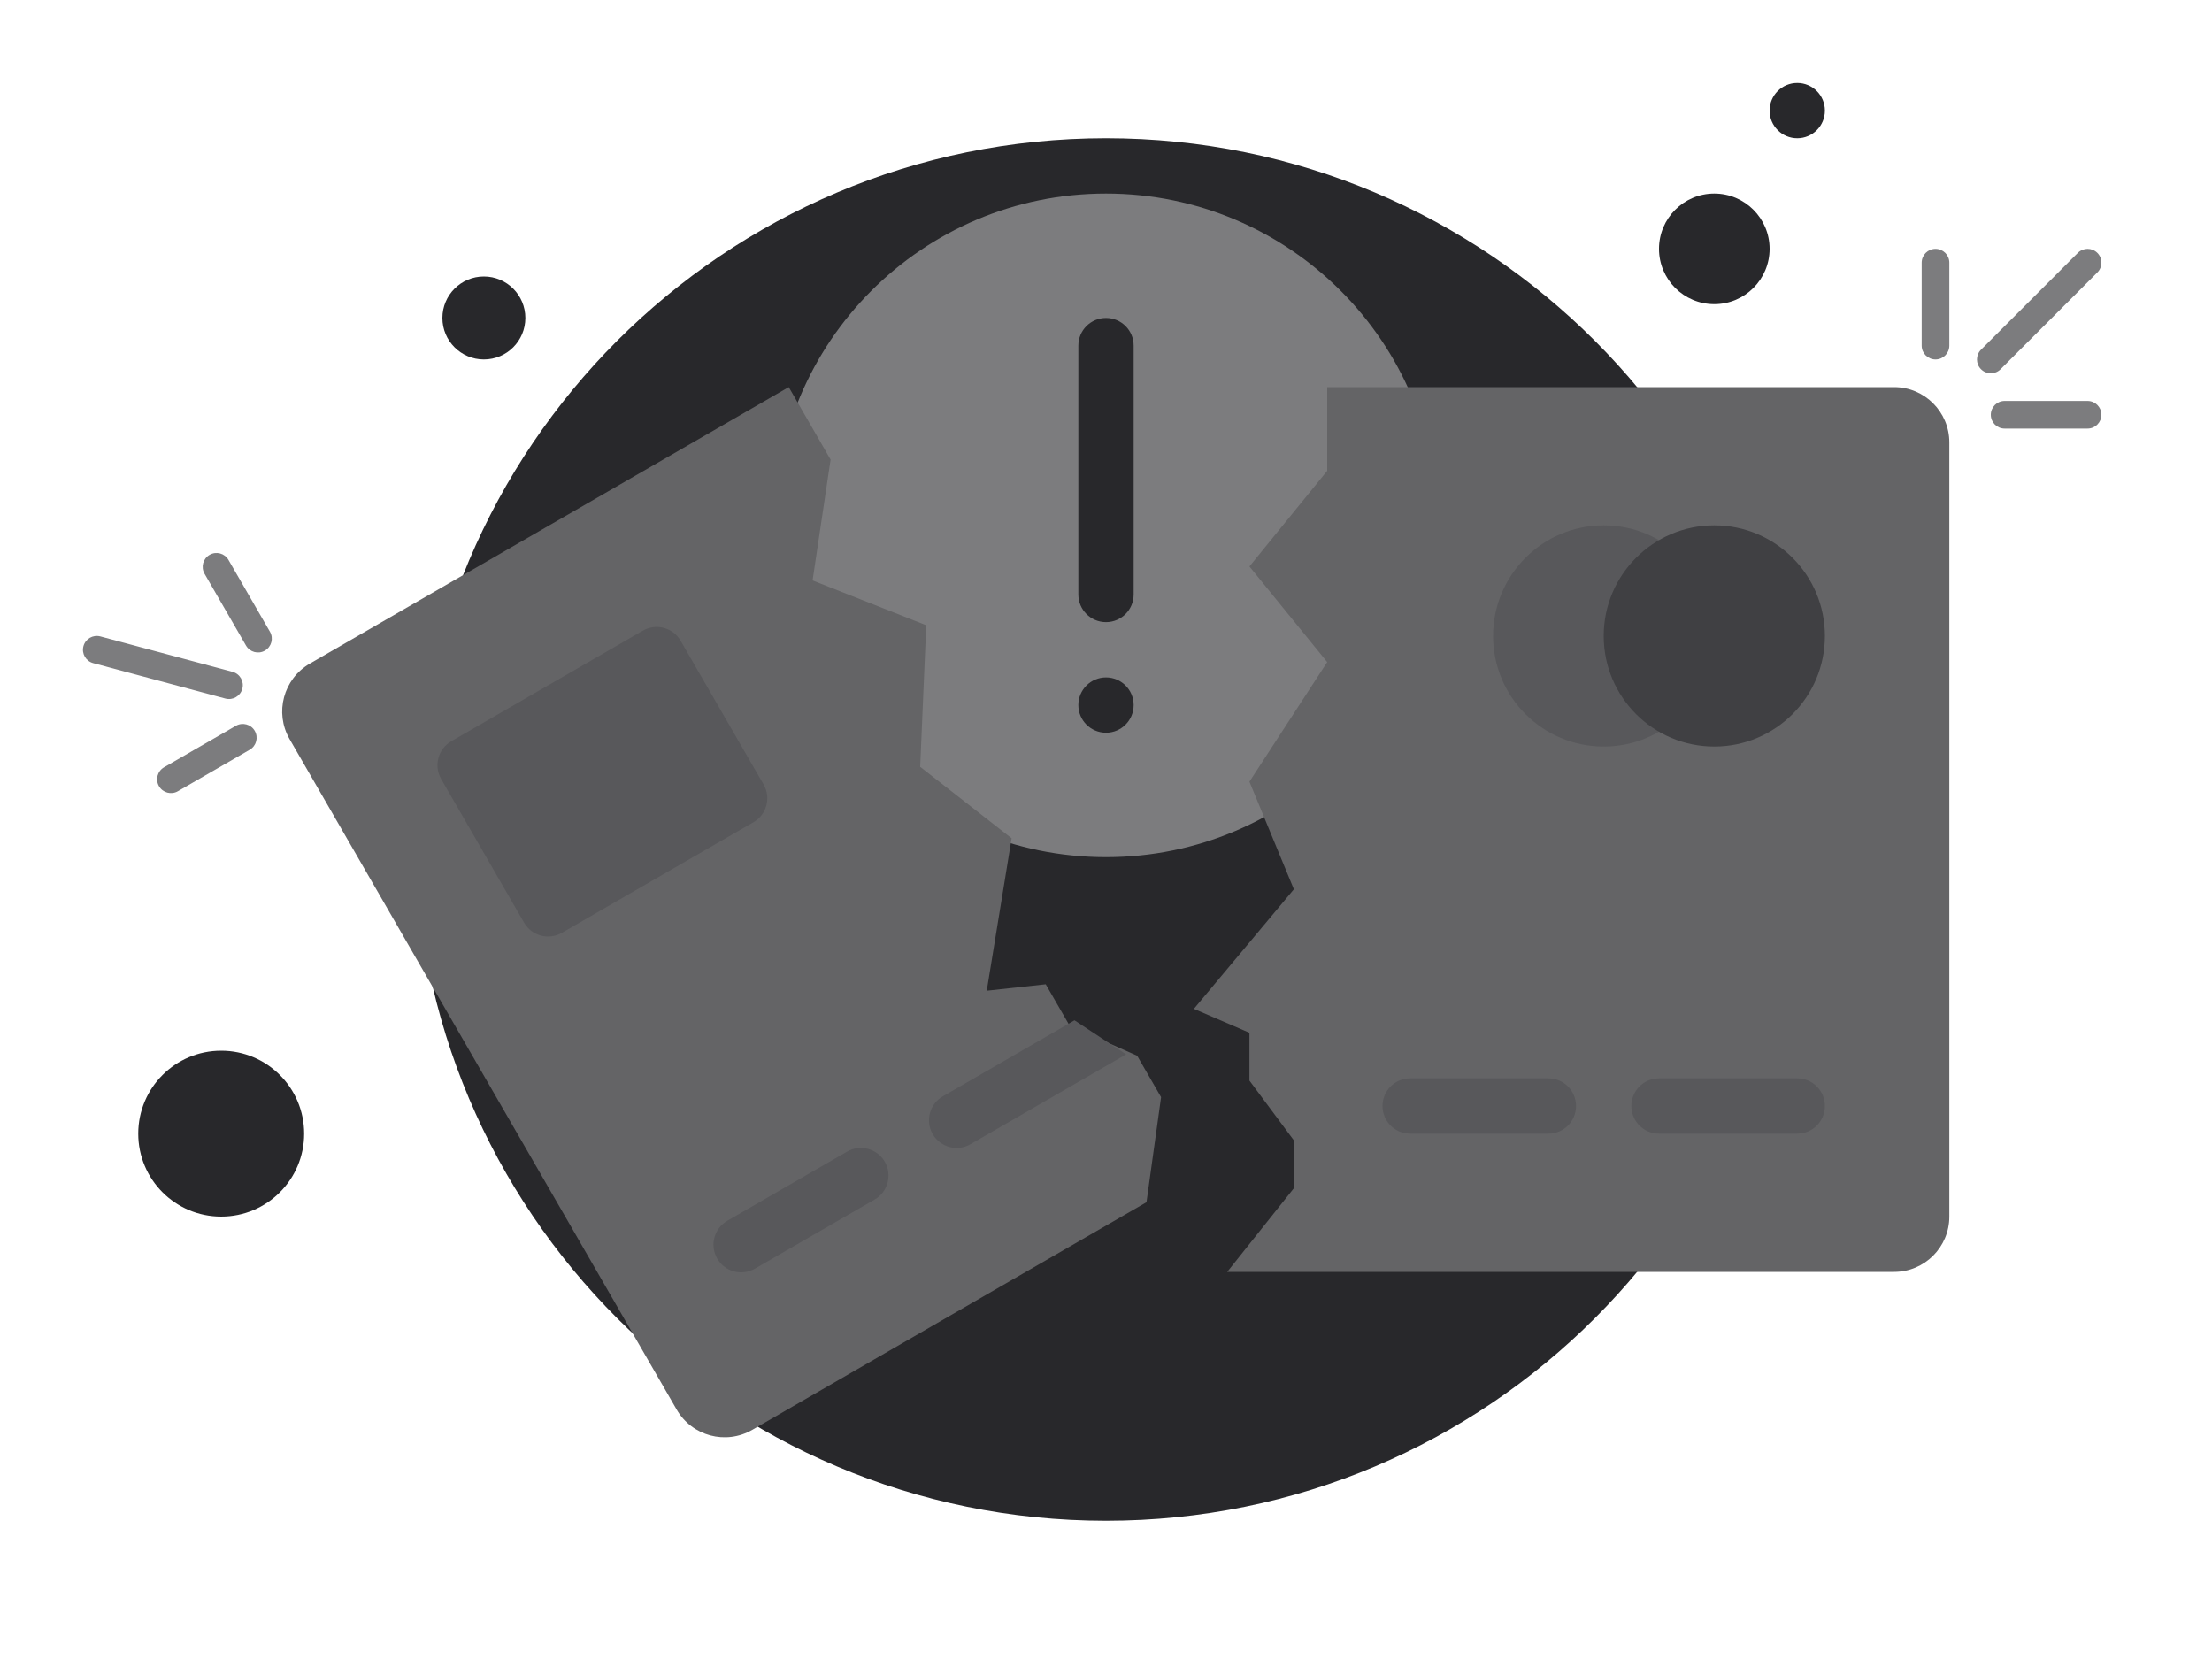 <svg width="160" height="120" fill="none" xmlns="http://www.w3.org/2000/svg"><path fill-rule="evenodd" clip-rule="evenodd" d="M132 8C132 9.105 131.105 10 130 10C128.895 10 128 9.105 128 8C128 6.895 128.895 6 130 6C131.105 6 132 6.895 132 8ZM124 22C126.209 22 128 20.209 128 18C128 15.791 126.209 14 124 14C121.791 14 120 15.791 120 18C120 20.209 121.791 22 124 22ZM35 26C36.657 26 38 24.657 38 23C38 21.343 36.657 20 35 20C33.343 20 32 21.343 32 23C32 24.657 33.343 26 35 26ZM16 88C19.314 88 22 85.314 22 82C22 78.686 19.314 76 16 76C12.686 76 10 78.686 10 82C10 85.314 12.686 88 16 88Z" fill="#28282B"/><path d="M130 60C130 87.614 107.614 110 80 110C52.386 110 30 87.614 30 60C30 32.386 52.386 10 80 10C107.614 10 130 32.386 130 60Z" fill="#28282B"/><path d="M104 38C104 51.255 93.255 62 80 62C66.745 62 56 51.255 56 38C56 24.745 66.745 14 80 14C93.255 14 104 24.745 104 38Z" fill="#7C7C7E"/><path fill-rule="evenodd" clip-rule="evenodd" d="M80 23C78.895 23 78 23.895 78 25V43C78 44.105 78.895 45 80 45C81.105 45 82 44.105 82 43V25C82 23.895 81.105 23 80 23ZM80 49C78.895 49 78 49.895 78 51C78 52.105 78.895 53 80 53C81.105 53 82 52.105 82 51C82 49.895 81.105 49 80 49Z" fill="#28282B"/><path d="M60.079 33.243L57.052 28L22.411 48C20.498 49.105 19.843 51.551 20.947 53.464L48.947 101.962C50.052 103.875 52.498 104.53 54.411 103.426L82.928 86.961L83.984 79.361L82.254 76.365L77.37 74.192L75.641 71.196L71.374 71.662L73.173 60.636L66.559 55.467L66.998 45.227L58.776 41.985L60.079 33.243Z" fill="#646466"/><path d="M51.876 91.033C51.323 90.077 51.651 88.854 52.608 88.301L61.268 83.301C62.224 82.749 63.448 83.077 64 84.033V84.033C64.552 84.99 64.224 86.213 63.268 86.765L54.608 91.765C53.651 92.318 52.428 91.99 51.876 91.033V91.033zM67.464 82.033C66.912 81.077 67.239 79.854 68.196 79.301L77.722 73.801 81.454 76.265 70.196 82.765C69.239 83.318 68.016 82.99 67.464 82.033V82.033zM31.911 56.349C31.359 55.393 31.687 54.169 32.643 53.617L46.5 45.617C47.456 45.065 48.68 45.393 49.232 46.349L55.232 56.742C55.784 57.698 55.456 58.921 54.5 59.474L40.643 67.474C39.687 68.026 38.464 67.698 37.911 66.742L31.911 56.349z" fill="#58585B"/><path fill-rule="evenodd" clip-rule="evenodd" d="M114.53 28H96V34.054L90.375 40.973L96 47.892L90.375 56.541L93.59 64.324L86.357 72.973L90.375 74.703V78.162L93.59 82.487V85.946L88.768 92H137C139.209 92 141 90.209 141 88V32C141 29.791 139.209 28 137 28H114.53Z" fill="#646466"/><path d="M100 80C100 78.895 100.896 78 102 78H112C113.105 78 114 78.895 114 80V80C114 81.105 113.105 82 112 82H102C100.896 82 100 81.105 100 80V80zM118 80C118 78.895 118.896 78 120 78H130C131.105 78 132 78.895 132 80V80C132 81.105 131.105 82 130 82H120C118.896 82 118 81.105 118 80V80zM108 46C108 41.582 111.582 38 116 38V38C120.419 38 124 41.582 124 46V46C124 50.418 120.419 54 116 54V54C111.582 54 108 50.418 108 46V46z" fill="#58585B"/><path d="M116 46C116 41.582 119.582 38 124 38V38C128.419 38 132 41.582 132 46V46C132 50.418 128.419 54 124 54V54C119.582 54 116 50.418 116 46V46Z" fill="#404043"/><path fill-rule="evenodd" clip-rule="evenodd" d="M140 18C140.552 18 141 18.448 141 19V25C141 25.552 140.552 26 140 26 139.448 26 139 25.552 139 25V19C139 18.448 139.448 18 140 18zM151.707 19.707L144.707 26.707C144.317 27.098 143.683 27.098 143.293 26.707 142.902 26.317 142.902 25.683 143.293 25.293L150.293 18.293C150.683 17.902 151.317 17.902 151.707 18.293 152.098 18.683 152.098 19.317 151.707 19.707zM145 29C144.448 29 144 29.448 144 30 144 30.552 144.448 31 145 31H151C151.552 31 152 30.552 152 30 152 29.448 151.552 29 151 29H145zM17.794 46.695C18.07 47.174 18.682 47.337 19.16 47.061 19.639 46.785 19.802 46.174 19.526 45.695L16.526 40.499C16.25 40.021 15.639 39.857 15.16 40.133 14.682 40.409 14.518 41.021 14.794 41.499L17.794 46.695zM6.034 46.742C6.177 46.208 6.725 45.892 7.259 46.034L16.821 48.597C17.355 48.739 17.671 49.288 17.528 49.821 17.385 50.355 16.837 50.671 16.303 50.529L6.741 47.966C6.208 47.823 5.891 47.275 6.034 46.742zM11.5 56.866C11.224 56.388 11.388 55.776 11.866 55.5L17.062 52.5C17.54 52.224 18.152 52.388 18.428 52.866 18.704 53.344 18.54 53.956 18.062 54.232L12.866 57.232C12.388 57.508 11.776 57.344 11.5 56.866z" fill="#7C7C7E"/></svg>